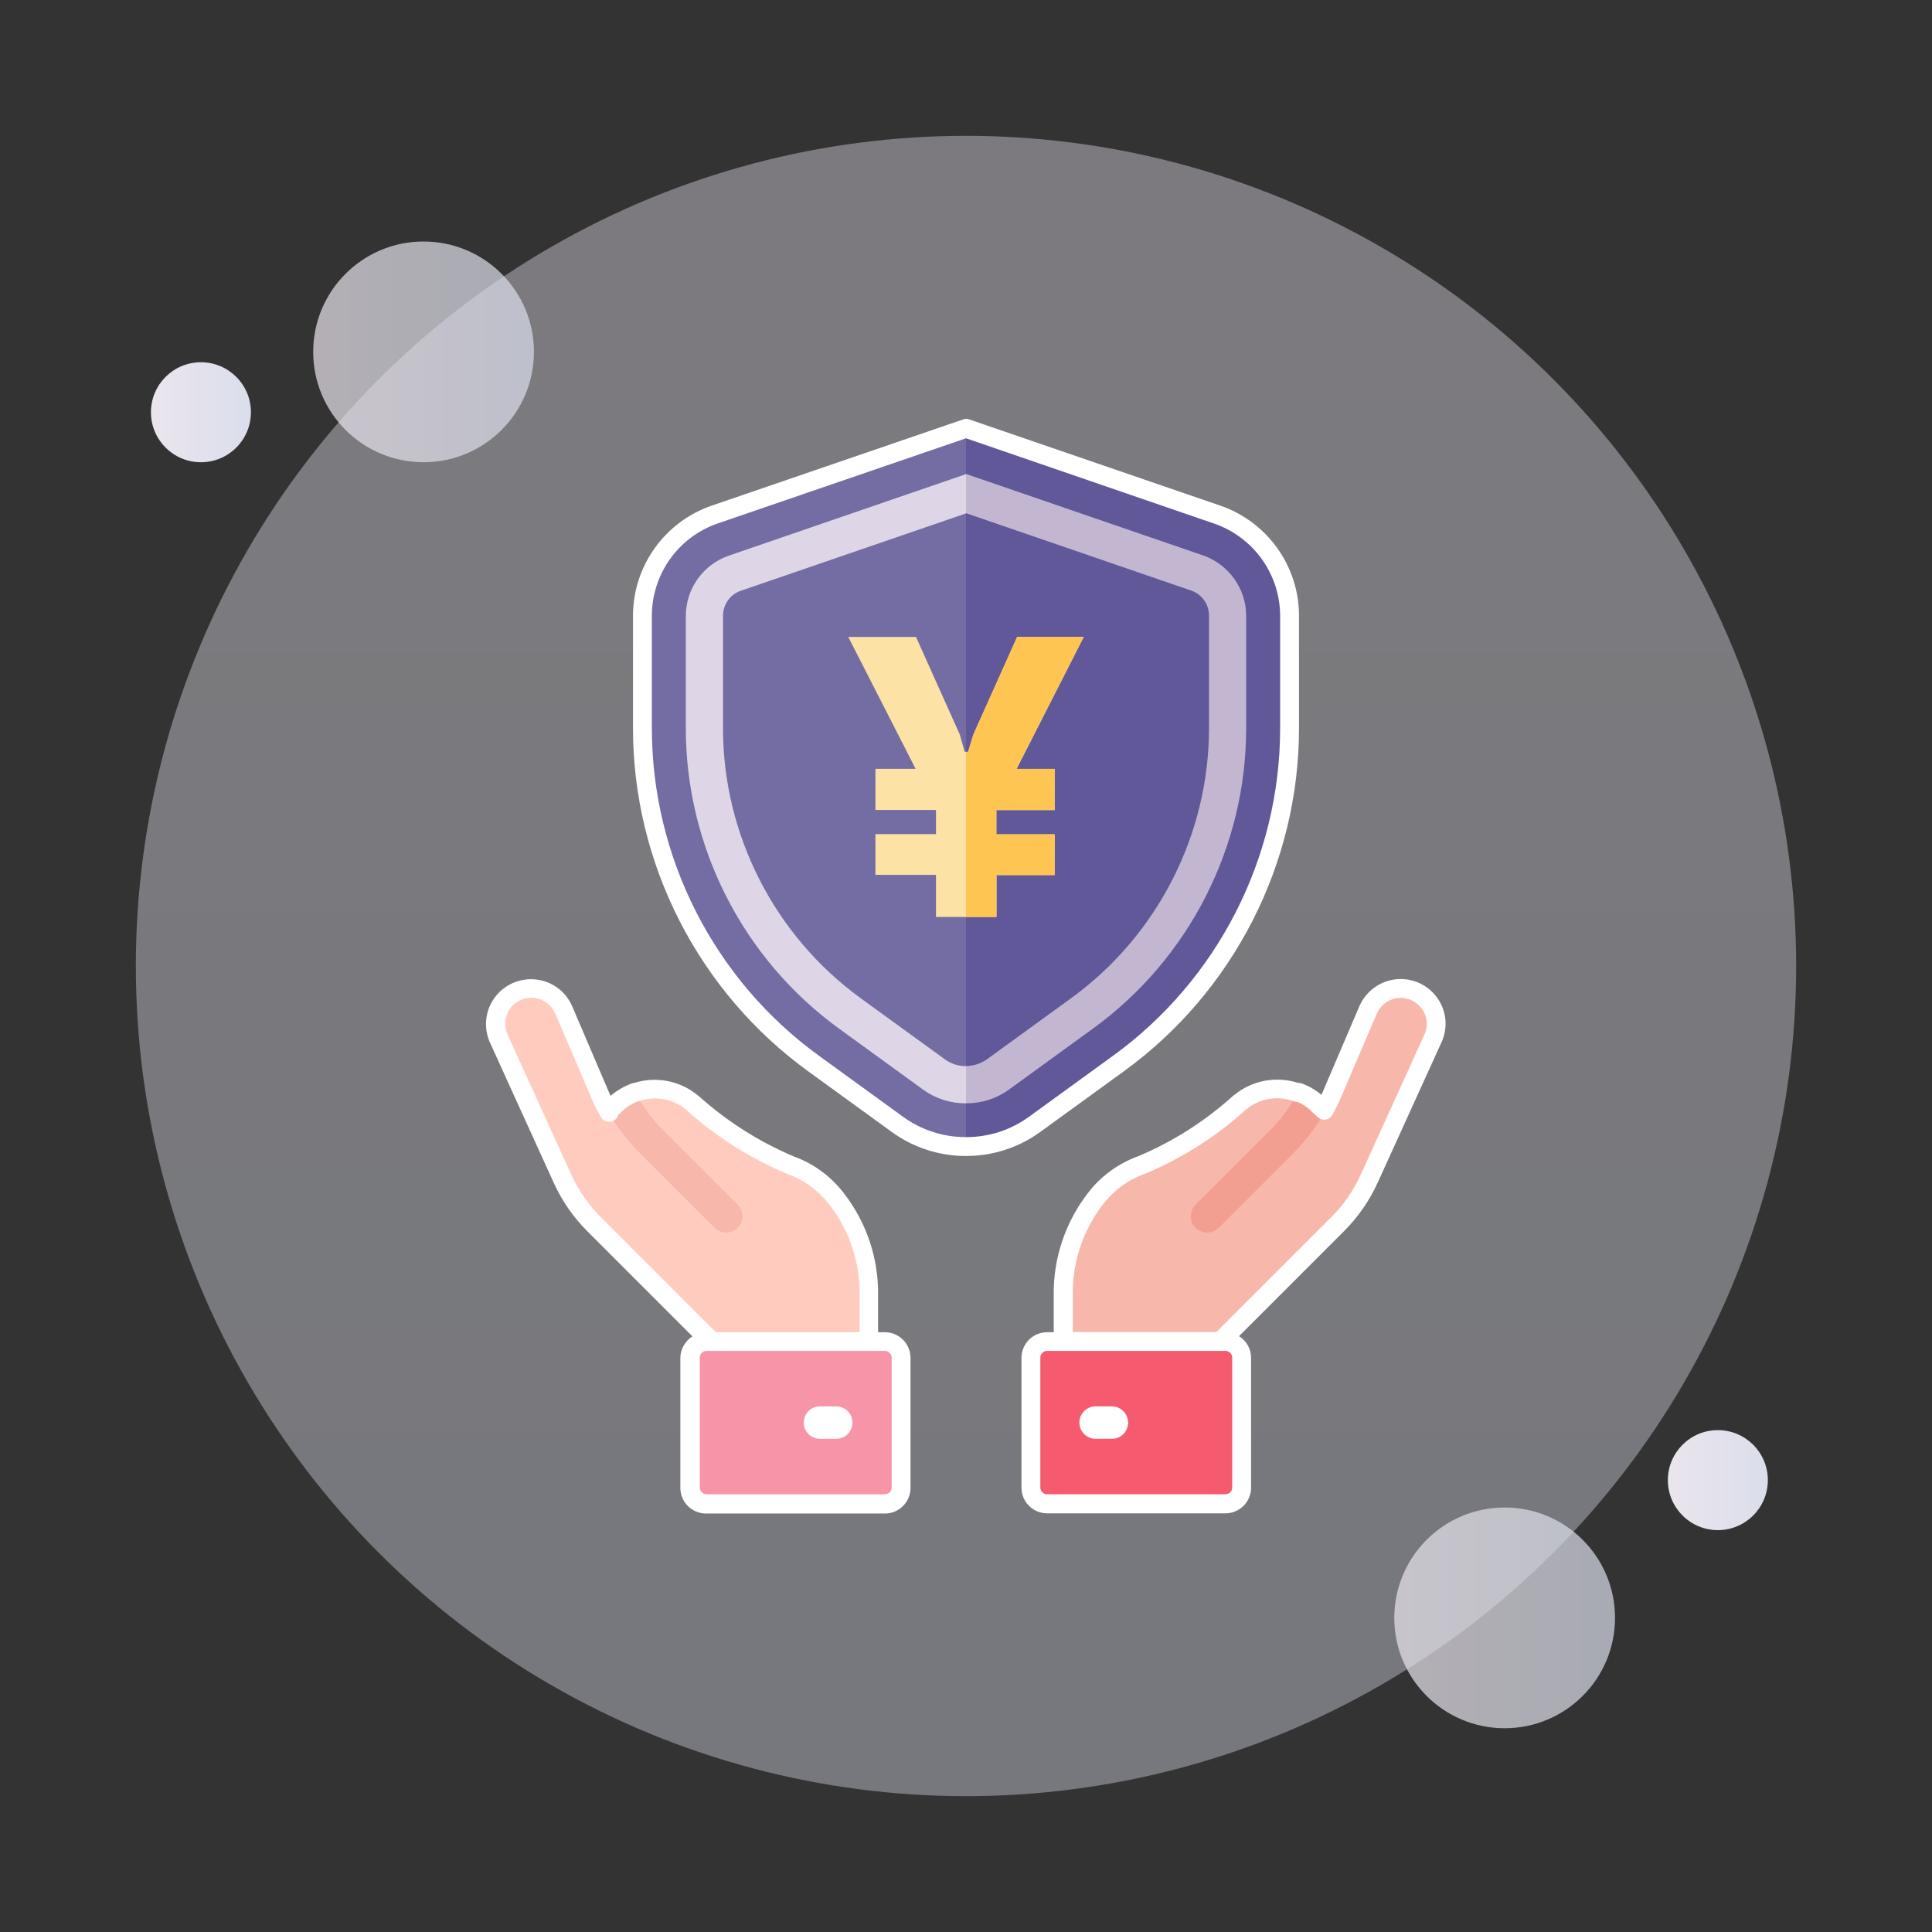 <?xml version="1.0" encoding="utf-8"?>
<!-- Generator: Adobe Illustrator 24.0.0, SVG Export Plug-In . SVG Version: 6.00 Build 0)  -->
<svg version="1.1" id="图层_1" xmlns="http://www.w3.org/2000/svg" xmlns:xlink="http://www.w3.org/1999/xlink" x="0px" y="0px"
	 viewBox="0 0 1024 1024" style="enable-background:new 0 0 1024 1024;" xml:space="preserve">
<rect x="0" y="0" width="1024" height="1024" fill="#333333" stroke="none"/>
<style type="text/css">
	.st0{opacity:0.4;fill:url(#SVGID_1_);}
	.st1{opacity:0.7;fill:url(#SVGID_2_);}
	.st2{opacity:0.7;fill:url(#SVGID_3_);}
	.st3{fill:url(#SVGID_4_);}
	.st4{fill:url(#SVGID_5_);}
	.st5{fill:#746DA3;}
	.st6{fill:#DED6E6;}
	.st7{fill:#605899;}
	.st8{fill:#C2B6D1;}
	.st9{fill:#FCE2A5;}
	.st10{fill:#FFC552;}
	.st11{fill:#FFCBBE;}
	.st12{fill:#F7B7AA;}
	.st13{fill:#F65A6E;}
	.st14{fill:#FFFFFF;}
	.st15{fill:#F894A7;}
	.st16{fill:#F29E91;}
</style>
<g>
	<linearGradient id="SVGID_1_" gradientUnits="userSpaceOnUse" x1="512" y1="2.048" x2="512" y2="938.061">
		<stop  offset="0" style="stop-color:#EBE5ED"/>
		<stop  offset="1" style="stop-color:#DADEEB"/>
	</linearGradient>
	<circle class="st0" cx="512" cy="512" r="440"/>
	<linearGradient id="SVGID_2_" gradientUnits="userSpaceOnUse" x1="166" y1="186.5" x2="283" y2="186.5">
		<stop  offset="0" style="stop-color:#EBE5ED"/>
		<stop  offset="1" style="stop-color:#DADEEB"/>
	</linearGradient>
	<circle class="st1" cx="224.5" cy="186.5" r="58.5"/>
	<linearGradient id="SVGID_3_" gradientUnits="userSpaceOnUse" x1="739" y1="857.5" x2="856" y2="857.5">
		<stop  offset="0" style="stop-color:#EBE5ED"/>
		<stop  offset="1" style="stop-color:#DADEEB"/>
	</linearGradient>
	<circle class="st2" cx="797.5" cy="857.5" r="58.5"/>
	<linearGradient id="SVGID_4_" gradientUnits="userSpaceOnUse" x1="80" y1="218.5" x2="133" y2="218.5">
		<stop  offset="0" style="stop-color:#EBE5ED"/>
		<stop  offset="1" style="stop-color:#DADEEB"/>
	</linearGradient>
	<circle class="st3" cx="106.5" cy="218.5" r="26.5"/>
	<linearGradient id="SVGID_5_" gradientUnits="userSpaceOnUse" x1="884" y1="784.5" x2="937" y2="784.5">
		<stop  offset="0" style="stop-color:#EBE5ED"/>
		<stop  offset="1" style="stop-color:#DADEEB"/>
	</linearGradient>
	<circle class="st4" cx="910.5" cy="784.5" r="26.5"/>
</g>
<g>
	<g>
		<path class="st5" d="M683.5,326.4V386c0,70.3-33.7,136.4-90.6,177.7l-44.5,32.3c-10.8,7.9-23.6,11.8-36.4,11.8
			c-12.8,0-25.5-3.9-36.4-11.8l-44.5-32.3c-56.9-41.3-90.6-107.3-90.6-177.7v-59.6c0-24.2,15.4-45.8,38.3-53.7L512,227l133.1,45.7
			C668.1,280.6,683.5,302.2,683.5,326.4z"/>
		<path class="st6" d="M637.7,294.5L512,251.3l-125.7,43.2c-13.6,4.7-22.8,17.5-22.8,32V386c0,62.8,30.3,122.2,81.1,159.1l44.5,32.3
			c6.7,4.9,14.6,7.4,22.9,7.4c8.3,0,16.2-2.6,22.9-7.4l44.5-32.3c50.8-36.8,81.1-96.3,81.1-159.1v-59.6
			C660.5,312,651.3,299.2,637.7,294.5z M640.8,386c0,56.5-27.3,110-73,143.1l-44.5,32.3c-3.3,2.4-7.2,3.7-11.3,3.7
			c-4.1,0-8-1.3-11.3-3.7l-44.5-32.3c-45.7-33.2-73-86.7-73-143.1v-59.6c0-6,3.8-11.4,9.5-13.3l119.3-41l119.3,41
			c5.7,2,9.5,7.3,9.5,13.3V386z"/>
		<path class="st7" d="M683.5,326.4V386c0,70.3-33.7,136.4-90.6,177.7l-44.5,32.3c-10.8,7.9-23.6,11.8-36.4,11.8V227l133.1,45.7
			C668.1,280.6,683.5,302.2,683.5,326.4z"/>
		<path class="st8" d="M660.5,326.4V386c0,62.8-30.3,122.2-81.1,159.1l-44.5,32.3c-6.7,4.9-14.6,7.4-22.9,7.4V565
			c4.1,0,8-1.3,11.3-3.7l44.5-32.3c45.7-33.2,73-86.7,73-143.1v-59.6c0-6-3.8-11.4-9.5-13.3l-119.3-41v-20.8l125.7,43.2
			C651.3,299.2,660.5,312,660.5,326.4z"/>
		<g>
			<path class="st9" d="M574.4,337.6h-35.3l-23.2,51.7l-2.8,9.2h-1.8l-2.6-9.2l-23.2-51.7h-35.9l35.7,69.9H464v21.8h32.1v12.8H464
				v21.6h32.1V486h32.1v-22.2H559v-21.6h-30.9v-12.8H559v-21.8h-20.2L574.4,337.6z"/>
			<polygon class="st10" points="538.7,407.5 559,407.5 559,429.3 528.1,429.3 528.1,442.2 559,442.2 559,463.8 528.1,463.8 
				528.1,486 512,486 512,398.5 513.1,398.5 515.9,389.3 539.1,337.6 574.4,337.6 			"/>
		</g>
	</g>
	<g id="Page-1">
		<g id="_x30_33---Insurance" transform="translate(0, -1)">
			<path id="Shape_3_" class="st11" d="M377.2,649.6l-39.3-39.3c-8.4-8.4-15.2-18.4-19.9-29.3l-19.2-44.9c-3-6.9-9.8-11.4-17.3-11.4
				c-6.4,0-12.3,3.3-15.8,8.6c-3.5,5.4-3.9,12.1-1.3,18l33.7,74.1c4.1,9.1,9.9,17.4,16.9,24.4l62.1,62.1h83.2v-24.6
				c0.3-18.4-5.7-36.4-16.9-50.9c-6.3-8.3-14.9-14.6-24.7-18.1c-19.1-8.1-36.7-19.3-52-33.2c-12.3-10.2-30.3-9.4-41.6,1.9"/>
			<path id="Shape_4_" class="st12" d="M646.8,649.6l39.3-39.3c8.4-8.4,15.2-18.4,19.9-29.3l19.2-44.9c3-6.9,9.8-11.4,17.3-11.4
				c6.4,0,12.3,3.3,15.8,8.6s3.9,12.1,1.3,17.9l-33.7,74.1c-4.1,9.1-9.9,17.4-16.9,24.4l-62.1,62.1h-83.2v-24.6
				c-0.3-18.4,5.7-36.4,17-50.9c6.3-8.3,14.9-14.6,24.7-18.1c19.1-8.1,36.7-19.3,52-33.2c12.3-10.2,30.3-9.4,41.6,1.9"/>
			<path id="Rectangle-path" class="st13" d="M649.5,798H555c-4.7,0-8.6-3.8-8.6-8.6v-68.8c0-4.7,3.8-8.6,8.6-8.6h94.5
				c4.7,0,8.6,3.8,8.6,8.6v68.8C658.1,794.2,654.3,798,649.5,798z"/>
			<path id="Shape_5_" class="st14" d="M589.3,763.6h-8.6c-4.7,0-8.6-3.8-8.6-8.6c0-4.7,3.8-8.6,8.6-8.6h8.6c4.7,0,8.6,3.8,8.6,8.6
				C597.9,759.8,594.1,763.6,589.3,763.6z"/>
			<path id="Rectangle-path_1_" class="st15" d="M374.5,712.1H469c4.7,0,8.6,3.8,8.6,8.6v68.8c0,4.7-3.8,8.6-8.6,8.6h-94.5
				c-4.7,0-8.6-3.8-8.6-8.6v-68.8C365.9,715.9,369.7,712.1,374.5,712.1z"/>
			<path id="Shape_6_" class="st14" d="M443.2,763.6h-8.6c-4.7,0-8.6-3.8-8.6-8.6c0-4.7,3.8-8.6,8.6-8.6h8.6c4.7,0,8.6,3.8,8.6,8.6
				C451.8,759.8,448,763.6,443.2,763.6z"/>
			<path id="Shape_7_" class="st12" d="M391,651.8c-3.4,3.3-8.8,3.3-12.2,0l-39.3-39.3c-5.7-5.7-10.7-12.1-15-19
				c-0.8-1.3-1.5-2.5-2.1-3.8l3.3-3c3.1-3.1,6.8-5.5,10.9-7c4,7.6,9.1,14.6,15.1,20.6l39.3,39.2C394.3,643,394.3,648.4,391,651.8z"
				/>
			<path id="Shape_8_" class="st16" d="M633.7,651.8c3.4,3.3,8.8,3.3,12.2,0l39.3-39.3c5.7-5.7,10.7-12.1,15-19
				c0.8-1.3,1.5-2.5,2.1-3.8l-3.3-3c-3.1-3.1-6.8-5.5-10.9-7c-4,7.6-9.1,14.6-15.1,20.6l-39.3,39.2
				C630.3,643,630.3,648.4,633.7,651.8z"/>
		</g>
	</g>
</g>
<g>
	<path class="st14" d="M595.8,567.7c58-42.1,92.7-110,92.7-181.7v-59.6c0-26.4-16.8-49.8-41.7-58.4l-133.1-45.7
		c-1.1-0.4-2.2-0.4-3.2,0L377.2,268c-24.9,8.6-41.7,32-41.7,58.4V386c0,71.7,34.7,139.6,92.7,181.7l44.5,32.3
		c11.5,8.3,25.1,12.7,39.3,12.7c14.2,0,27.8-4.4,39.3-12.7L595.8,567.7z M512,602.7c-12.1,0-23.6-3.7-33.4-10.8l-44.5-32.3
		c-55.5-40.2-88.6-105.1-88.6-173.6v-59.6c0-22.1,14-41.8,35-49L512,232.3l131.5,45.2c20.9,7.2,35,26.9,35,49V386
		c0,68.5-33.1,133.4-88.6,173.6l-44.5,32.3C535.6,599,524.1,602.7,512,602.7z"/>
	<path class="st14" d="M469,706.1h-3.6l0-19.5c0.3-19.5-6.1-38.6-18-54c-6.9-9-16.1-15.9-26.8-19.7c-18.6-7.9-35.5-18.7-50.5-32.2
		c0,0-0.1-0.1-0.2-0.1c-9.4-7.8-22.2-10.3-33.8-6.6c-0.5,0-0.9,0.1-1.4,0.3c-4,1.5-7.8,3.7-11.1,6.5c-0.4-0.9-0.8-1.7-1.1-2.5
		l-19.2-44.9c-3.8-8.8-12.3-14.4-21.9-14.4c-8.1,0-15.6,4.1-20,10.9c-4.4,6.8-5,15.3-1.7,22.7l33.7,74.1
		c4.4,9.7,10.4,18.4,17.9,25.9l55.7,55.7c-3.8,2.4-6.4,6.7-6.4,11.5v68.8c0,7.5,6.1,13.6,13.6,13.6H469c7.5,0,13.6-6.1,13.6-13.6
		v-68.8C482.6,712.2,476.5,706.1,469,706.1z M302.7,622.4L269,548.3c-1.9-4.3-1.6-9.2,1-13.2c2.5-4,6.9-6.3,11.6-6.3
		c5.5,0,10.5,3.3,12.7,8.4l19.2,44.9c1.4,3.3,3.1,6.6,5,10c1.4,2.4,4.4,3.2,6.8,1.9c1.3-0.7,2.1-1.9,2.4-3.2l1.4-1.2
		c0.1,0,0.1-0.1,0.2-0.2c2.3-2.3,5-4.1,8-5.4c0.4,0,0.8-0.1,1.1-0.3c8.6-3.1,18.2-1.4,25.2,4.4c15.8,14.3,33.7,25.7,53.4,34
		c0.1,0,0.2,0.1,0.3,0.1c8.9,3.2,16.6,8.9,22.4,16.4c0,0,0,0,0,0c10.5,13.6,16.2,30.6,15.9,47.9v19.6h-76.2l-60.7-60.7
		C312,638.7,306.6,631,302.7,622.4z M472.6,788.4c0,2-1.6,3.6-3.6,3.6h-94.5c-2,0-3.6-1.6-3.6-3.6v-68.8c0-2,1.6-3.6,3.6-3.6h2.7
		h83.2h8.6c2,0,3.6,1.6,3.6,3.6V788.4z"/>
	<path class="st14" d="M762.4,529.8C762.4,529.8,762.4,529.8,762.4,529.8c-4.4-6.8-11.9-10.9-20-10.9c0,0,0,0,0,0
		c-9.5,0-18.1,5.7-21.9,14.4l-19.2,44.9c-0.3,0.7-0.6,1.4-0.9,2.1c-3.1-2.6-6.7-4.7-10.6-6.1c-0.7-0.2-1.3-0.3-2-0.3
		c-11.6-3.7-24.4-1.2-33.8,6.6c-0.1,0-0.1,0.1-0.2,0.1c-14.9,13.5-31.9,24.4-50.5,32.2c-10.7,3.9-20,10.7-26.8,19.7
		c-11.9,15.4-18.3,34.6-18,54v19.6H555c-7.5,0-13.6,6.1-13.6,13.6v68.8c0,7.5,6.1,13.6,13.6,13.6h94.5c7.5,0,13.6-6.1,13.6-13.6
		v-68.8c0-4.8-2.5-9.1-6.4-11.5l55.7-55.7c7.5-7.5,13.5-16.2,17.9-25.9l33.7-74.1C767.4,545.1,766.8,536.6,762.4,529.8z
		 M653.1,788.4c0,2-1.6,3.6-3.6,3.6H555c-2,0-3.6-1.6-3.6-3.6v-68.8c0-2,1.6-3.6,3.6-3.6h8.6h83.2h2.7c2,0,3.6,1.6,3.6,3.6V788.4z
		 M755,548.3l-33.7,74.1c-3.9,8.6-9.2,16.3-15.9,22.9l-60.7,60.7h-76.1l0-19.7c-0.3-17.2,5.4-34.2,15.9-47.8
		c5.7-7.5,13.4-13.2,22.4-16.4c0.1,0,0.2-0.1,0.3-0.1c19.6-8.3,37.6-19.7,53.3-34c7.1-5.9,17-7.5,25.6-4.2c0.6,0.2,1.2,0.3,1.8,0.3
		c2.8,1.2,5.4,3,7.5,5.2c0.1,0.1,0.1,0.1,0.2,0.2l2.8,2.6c1.1,1,2.7,1.5,4.2,1.3c1.5-0.2,2.8-1.2,3.6-2.5c1.6-2.9,3-5.8,4.3-8.7
		l19.2-44.9c2.2-5.1,7.2-8.4,12.7-8.4c0,0,0,0,0,0c4.7,0,9,2.4,11.6,6.3h0C756.6,539.1,756.9,544,755,548.3z"/>
</g>
</svg>
